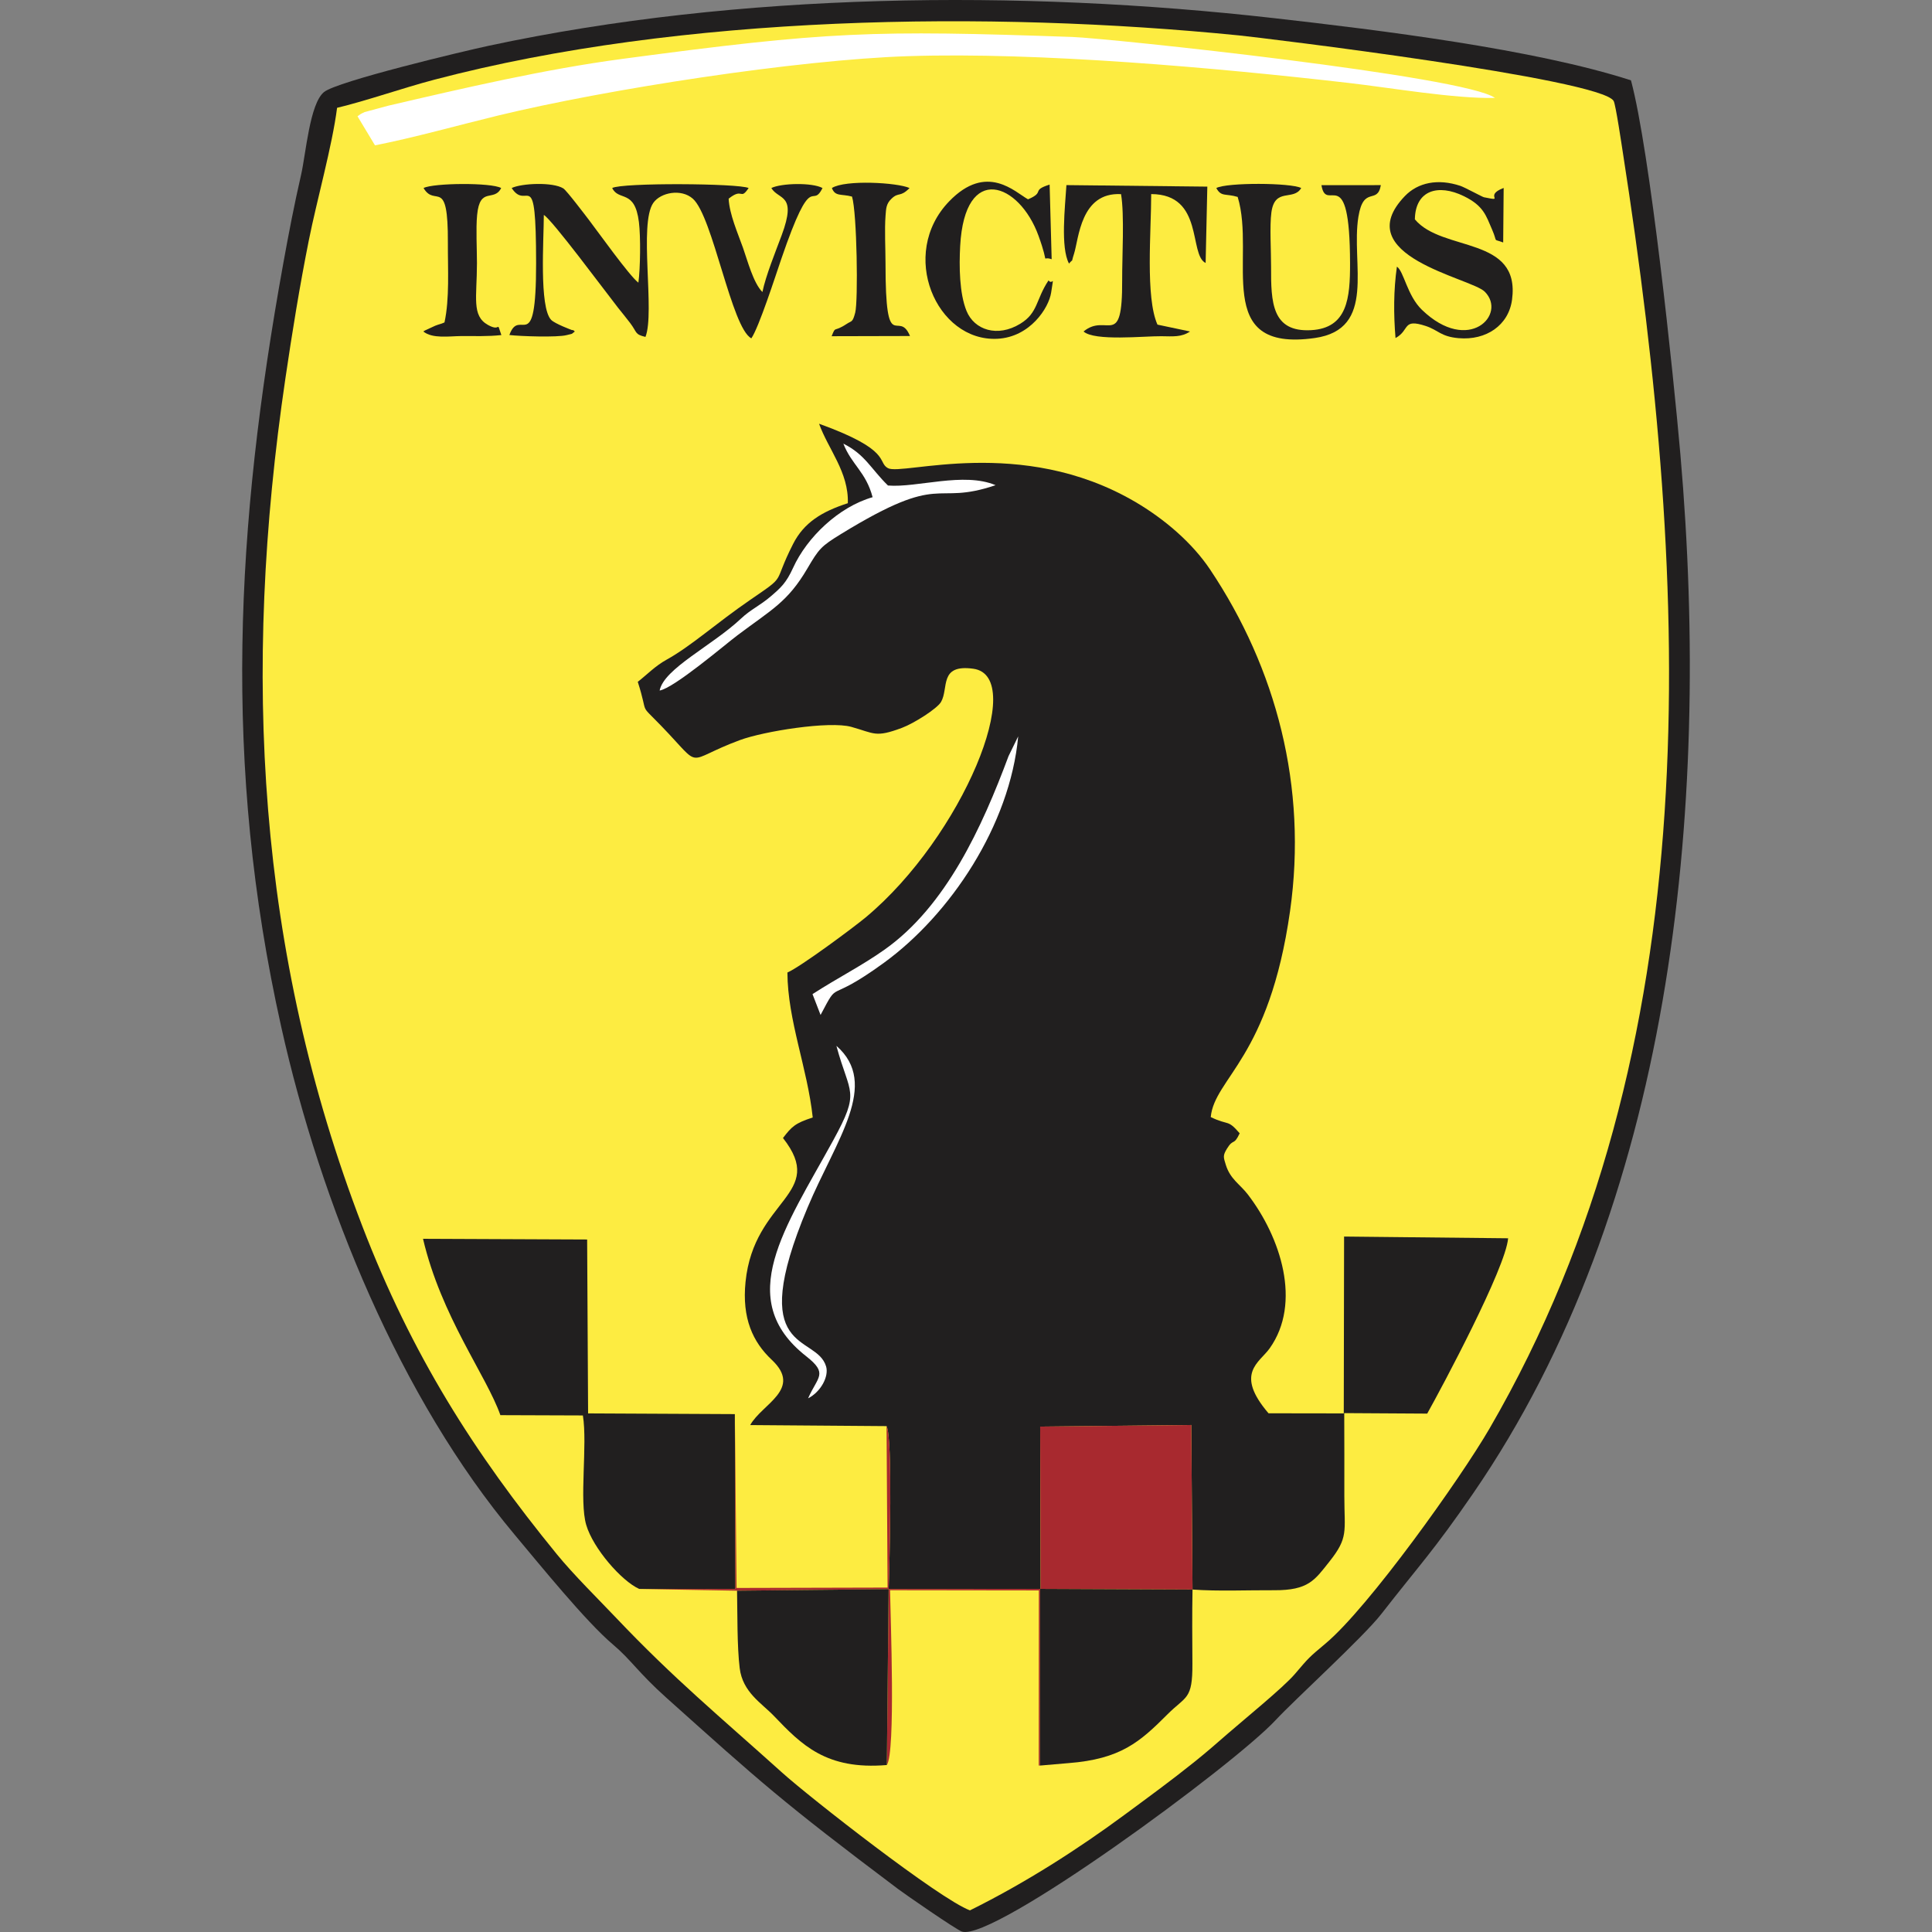 <?xml version="1.0" encoding="utf-8"?>
<!-- Generator: Adobe Illustrator 21.1.0, SVG Export Plug-In . SVG Version: 6.00 Build 0)  -->
<svg version="1.1" id="Laag_1" xmlns="http://www.w3.org/2000/svg" xmlns:xlink="http://www.w3.org/1999/xlink" x="0px" y="0px"
	 width="500" heigth="500" viewBox="0 0 500 500" style="enable-background:new 0 0 500 500;" xml:space="preserve">
<rect x="0" y="0" width="500" height="500" fill="#808080" stroke="none"/>
<style type="text/css">
	.st0{fill-rule:evenodd;clip-rule:evenodd;fill:#211F1F;}
	.st1{fill-rule:evenodd;clip-rule:evenodd;fill:#FDEC41;}
	.st2{fill-rule:evenodd;clip-rule:evenodd;fill:#FFFFFF;}
	.st3{fill-rule:evenodd;clip-rule:evenodd;fill:#A8292F;}
</style>
<g>
	<path class="st0" d="M422.095,20.794c-25.027-8.085-64.94-12.986-92.448-16.104c-65.772-7.455-138.455-6.683-203.062,7.133
		c-6.849,1.464-39.264,9.206-42.719,11.988c-3.726,2.998-4.701,16.028-5.957,21.481c-1.73,7.505-3.206,15.184-4.585,22.807
		c-12.327,68.14-15.737,129.595-0.541,197.665c10.237,45.855,30.782,96.079,60.417,131.428c6.556,7.82,18.454,22.524,25.477,28.45
		c4.653,3.927,6.475,7.19,13.716,13.677c24.43,21.886,29.891,26.892,60.052,49.574c1.655,1.244,14.971,10.488,16.503,10.994
		c8.085,2.669,70.254-42.945,81.217-54.758c4.83-5.203,22.614-21.395,27.332-27.447c10.09-12.944,13.482-16.27,23.706-31.128
		c51.094-74.247,61.791-175.785,53.679-268.952C433.044,96.506,427.022,39.162,422.095,20.794"/>
	<path class="st1" d="M87.235,27.902c-1.264,9.914-5.219,23.792-7.32,34.331c-2.374,11.91-4.269,23.59-6.055,35.707
		C62.63,174.1,66.531,246.451,93.758,317.303c12.786,33.273,28.908,58.674,50.343,84.92c4.395,5.38,10.699,11.575,15.341,16.466
		c15.069,15.877,26.713,25.428,42.997,40.084c7.116,6.406,40.759,32.743,48.584,35.628c14.496-7.176,28.224-16.029,40.016-24.742
		c6.48-4.788,12.082-8.866,18.11-13.707c3.372-2.708,5.403-4.51,8.608-7.295c4.257-3.7,14.4-11.963,17.331-15.396
		c3.708-4.342,3.571-4.236,7.972-7.926c11.143-9.342,34.86-42.597,42.45-55.672c57.096-98.351,52.167-216.685,34.512-329.991
		c-0.302-1.938-1.876-12.609-2.409-13.541c-3.292-5.747-91.166-16.386-96.908-16.961c-64.723-6.484-144.321-5.378-208.275,11.447
		C104.138,22.799,94.924,26.066,87.235,27.902"/>
	<path class="st0" d="M229.44,369.078c1.645,2.991,0.754,36.104,0.545,42.152l39.328-0.013l-0.116-42.011l39.105-0.415l0.32,42.581
		c6.606,0.489,14.333,0.135,21.091,0.178c8.94,0.056,10.545-2.645,14.305-7.37c5.014-6.3,3.907-7.732,3.895-16.965
		c-0.01-7.167,0.028-14.338-0.024-21.504l21.471,0.129c3.92-7.012,20.321-37.706,20.94-45.375l-42.452-0.447l-0.081,45.768
		l-19.472-0.029c-8.854-10.337-2.359-13.084,0.283-16.793c8.399-11.791,2.838-28.799-5.647-39.849
		c-2.032-2.646-4.531-3.933-5.692-7.655c-0.624-2.002-0.794-2.399,0.301-4.191c1.693-2.772,1.707-0.606,3.291-3.972
		c-3.216-3.74-2.739-1.896-7.492-4.201c1.005-10.163,15.12-15.195,20.528-53.317c4.562-32.156-3.593-62.828-20.692-88.391
		c-4.602-6.88-11.816-13.101-19.537-17.598c-29.418-17.135-60.121-6.623-63.832-8.631c-2.885-1.562,1.227-4.613-17.829-11.498
		c2.342,6.559,7.708,12.548,7.443,20.564c-6.72,2.178-11.347,4.996-14.176,10.563c-5.518,10.861-1.27,7.711-11.136,14.488
		c-8.901,6.114-15.18,11.891-21.601,15.449c-2.952,1.635-4.966,3.788-7.451,5.732c2.935,9.17,0.049,5.169,6.026,11.351
		c11.205,11.587,5.55,9.224,20.394,3.729c6.189-2.291,23.178-5.009,28.849-3.425c6.034,1.685,6.182,2.83,13.069,0.264
		c3.199-1.193,9.128-4.99,10.133-6.697c2.082-3.537-0.615-9.851,8.357-8.616c14.151,1.947-2.752,43.435-27.82,64.332
		c-3.128,2.607-16.998,12.904-20.281,14.284c0.054,12.391,5.204,24.812,6.554,37.522c-4.571,1.482-5.42,2.345-7.701,5.311
		c11.515,14.663-7.495,15.642-9.688,37.221c-0.962,9.459,1.909,15.6,6.764,20.16c8.108,7.616-2.557,11.436-5.554,16.911
		L229.44,369.078z"/>
	<path class="st0" d="M165.421,411.214l24.892,0.011l-0.135-45.254l-37.979-0.185l-0.248-45.004l-42.474-0.181
		c4.727,20.141,16.409,35.374,20.022,45.641l21.352,0.076c1.226,7.704-0.986,22.062,0.863,28.337
		C153.505,400.731,160.841,409.147,165.421,411.214"/>
	<path class="st2" d="M92.524,30.099l4.522,7.513c9.753-1.893,21.944-5.307,31.873-7.714c28.121-6.817,77.353-14.435,106.165-15.366
		c33.77-1.091,79.704,2.993,113.971,6.935c10.98,1.263,27.233,4.09,37.832,3.879c-7.536-5.639-99.957-15.45-109.346-15.779
		c-51.636-1.808-63.136-1.466-116.608,5.69c-20.002,2.677-40.697,7.494-60.387,12.081l-6.183,1.663
		C93.2,29.548,93.169,29.617,92.524,30.099"/>
	<path class="st3" d="M165.421,411.214l25.327,0.457l39.23-0.408l-0.465,45.523c2.301-3.296,0.947-38.244,0.83-45.238l38.51,0.05
		l-0.028,45.329l7.7-0.635l-7.371,0.625l0.023-45.718l39.446,0.172l-0.32-42.581l-39.105,0.415l0.116,42.011l-39.328,0.012
		c0.209-6.047,1.099-39.161-0.546-42.151l0.266,41.788l-39.085,0.098l-0.443-44.993l0.135,45.254L165.421,411.214z"/>
	<path class="st0" d="M276.525,456.293c13.533-1.049,18.499-5.494,25.633-12.64c4.795-4.802,6.488-3.692,6.436-13.094
		c-0.035-6.385-0.095-12.822,0.03-19.187l-39.446-0.172l-0.023,45.718L276.525,456.293z"/>
	<path class="st0" d="M229.512,456.787l0.465-45.523l-39.23,0.408c0.116,5.871-0.002,14.428,0.682,20.024
		c0.767,6.279,5.662,9.042,8.89,12.417C207.412,451.527,213.82,458.115,229.512,456.787"/>
	<path class="st0" d="M132.422,48.661c4.087,6.302,6.306-6.841,6.322,19.448c0.015,24.935-4.21,11.014-6.917,18.594
		c2.963,0.344,12.416,0.645,14.794,0.03c2.031-0.525,0.951-0.078,2.151-0.945c-0.202-0.142-0.549-0.534-0.663-0.336
		c-0.005,0.008-4.496-1.655-5.471-2.669c-3.145-3.269-1.889-20.963-1.897-27.16c2.175,1.276,15.661,19.492,19.201,24.013
		c1.181,1.508,1.814,2.207,3.131,3.946c1.882,2.487,1.137,2.936,3.975,3.61c2.503-6.389-1.776-29.266,2.031-34.69
		c1.892-2.697,7.207-3.741,10.219-1.085c5.208,4.594,10.007,33.47,15.153,36.143c1.985-2.908,6.208-16.051,7.751-20.554
		c8.15-23.799,7.738-12.48,10.664-18.344c-2.662-1.463-10.654-1.276-13.244,0c1.909,3.202,6.707,1.384,2.676,12.217
		c-1.575,4.233-4.116,10.47-4.985,14.697c-2.348-2.336-3.85-8.132-5.038-11.48c-1.365-3.847-3.48-8.585-3.702-12.677
		c3.778-3.021,2.911,0.585,5.174-2.756c-2.584-1.231-32.853-1.415-35.31,0c1.709,3.522,5.842,0.172,6.916,8.816
		c0.466,3.752,0.377,11.943-0.136,15.678c-2.317-1.745-10.55-13.299-12.72-16.133c-0.961-1.255-5.856-7.725-6.708-8.26
		C143.072,47.055,134.974,47.427,132.422,48.661"/>
	<path class="st0" d="M361.517,69.007c-0.872,6.125-0.867,12.325-0.357,18.481c3.786-2.049,1.657-5.142,7.803-3.131
		c3.317,1.086,3.857,2.754,8.534,3.16c7.107,0.618,12.933-3.312,13.819-9.967c2.206-16.571-18.077-12.246-25.15-20.786
		c0.119-7.533,6.017-9.265,12.696-5.991c5.1,2.501,5.705,5.002,7.279,8.612c1.589,3.647,0.016,2.275,2.882,3.368l0.123-14.113
		c-5.441,2.064,0.77,3.595-5.113,2.407c-0.4-0.081-4.99-2.578-6.07-2.939c-5.847-1.954-11.011-0.868-14.375,2.629
		c-14.906,15.495,17.081,21.183,20.656,24.742c5.882,5.856-4.153,16.352-16.244,4.708C364.155,76.484,363.333,70.22,361.517,69.007"
		/>
	<path class="st0" d="M276.657,68.213c1.351-1.591,0.392,0.276,1.292-2.507c1.261-3.899,1.668-16.022,12.176-15.464
		c0.909,5.375,0.261,16.269,0.29,22.298c0.088,18.197-3.918,8.229-9.993,13.248c2.841,2.564,15.729,1.172,20.118,1.224
		c2.997,0.035,5.23,0.293,7.431-1.224l-8.422-1.776c-3.161-7.102-1.609-24.243-1.62-33.784c13.727,0.031,9.67,15.721,14.086,17.827
		l0.44-19.757l-36.464-0.392C275.632,53.576,274.432,64.074,276.657,68.213"/>
	<path class="st0" d="M314.781,48.661c1.268,2.366,2.386,1.353,5.527,2.303c4.797,15.564-6.904,40.326,19.939,36.517
		c16.164-2.294,9.333-19.239,11.305-31.373c1.339-8.235,4.916-3.004,5.81-8.196l-15.373,0.008c1.26,7.697,7.338-6.905,7.403,20.19
		c0.022,8.987-0.647,16.817-10.078,17.335c-10.164,0.557-10.399-7.18-10.362-16.449c0.015-3.849-0.397-10.528,0.082-14.03
		c0.896-6.551,5.704-2.858,7.717-6.304C334.071,47.267,317.509,47.201,314.781,48.661"/>
	<path class="st0" d="M271.354,72.573c-3.333,5.016-2.663,8.37-7.296,11.206c-5.94,3.636-11.919,1.604-13.919-3.301
		c-1.852-4.544-1.934-11.537-1.647-16.818c1.184-21.77,15.31-16.324,20.263-2.672c3.044,8.388,0.441,5.065,3.413,6.096
		l-0.527-19.315c-4.953,1.57-1.02,1.877-5.59,3.814c-3.4-1.89-10.705-9.532-20.416,0.533c-13.158,13.637-3.309,36.329,12.454,35.561
		c8.486-0.413,13.351-8,13.944-11.95C272.81,70.526,272.522,74.012,271.354,72.573"/>
	<path class="st2" d="M225.83,128.675c-8.771,2.51-16.988,10.378-20.584,18.289c-1.785,3.926-3.195,5.171-5.839,7.43
		c-2.726,2.33-5.144,3.349-7.599,5.665c-7.469,7.044-19.974,12.949-21.093,18.649c3.736-0.633,16.852-11.827,20.151-14.308
		c8.854-6.66,12.964-8.555,18.074-17.265c3.007-5.126,3.551-5.767,8.748-8.953c26.857-16.463,23.472-7.042,39.967-12.617
		c-8.236-3.491-20.35,0.71-27.847,0.085c-4.434-4.327-5.902-8.021-11.546-10.837C220.404,120.31,224.101,122.116,225.83,128.675"/>
	<path class="st0" d="M215.293,48.661c0.862,2.284,2.394,1.455,5.211,2.213c1.292,4.241,1.608,27.07,0.825,30.036
		c-0.69,2.616-0.894,2.049-2.192,2.909c-3.575,2.366-2.742,0.326-3.913,3.191l20.283-0.05c-3.02-7.272-6.345,5.77-6.337-18.85
		c0.001-3.784-0.275-8.667,0.01-12.314c0.144-1.845,0.153-3.061,1.557-4.392c1.89-1.793,2.207-0.248,4.654-2.741
		C232.224,47.225,218.703,46.471,215.293,48.661"/>
	<path class="st0" d="M109.618,48.661c3.016,5.18,6.375-3.281,6.292,14.142c-0.032,6.833,0.465,14.483-0.878,20.642
		c-1.111,0.496-1.144,0.358-2.403,0.855l-2.471,1.138c-0.137,0.07-0.42,0.207-0.604,0.349c2.377,1.921,6.688,1.207,9.757,1.187
		c3.56-0.023,6.898,0.131,10.439-0.26c-1.392-4.11,0.12-0.608-3.485-2.631c-4.245-2.382-2.84-7.061-2.83-15.974
		c0.004-3.731-0.295-8.887,0.041-12.443c0.715-7.545,4.367-3.279,6.227-7.004C127.114,47.204,112.138,47.35,109.618,48.661"/>
	<path class="st2" d="M210.277,257.274l2.085,5.394c5.149-9.719,1.119-2.374,16.41-13.506
		c17.161-12.494,32.612-35.573,34.737-58.598l-2.501,5.121c-6.848,18.386-16.179,38.835-32.1,50.088
		C222.914,250.009,217.087,252.893,210.277,257.274"/>
	<path class="st2" d="M209.138,361.884c3.284-1.663,5.426-5.673,4.652-8.259c-2.563-8.564-21.061-2.433-4.791-41.122
		c7.41-17.621,18.759-31.948,7.463-41.838c3.433,12.803,6.321,11.419-0.871,24.536c-12.3,22.433-25.801,40.984-6.972,55.778
		C214.453,355.561,211.597,356.252,209.138,361.884"/>
</g>
<g>
</g>
<g>
</g>
<g>
</g>
<g>
</g>
<g>
</g>
<g>
</g>
</svg>
